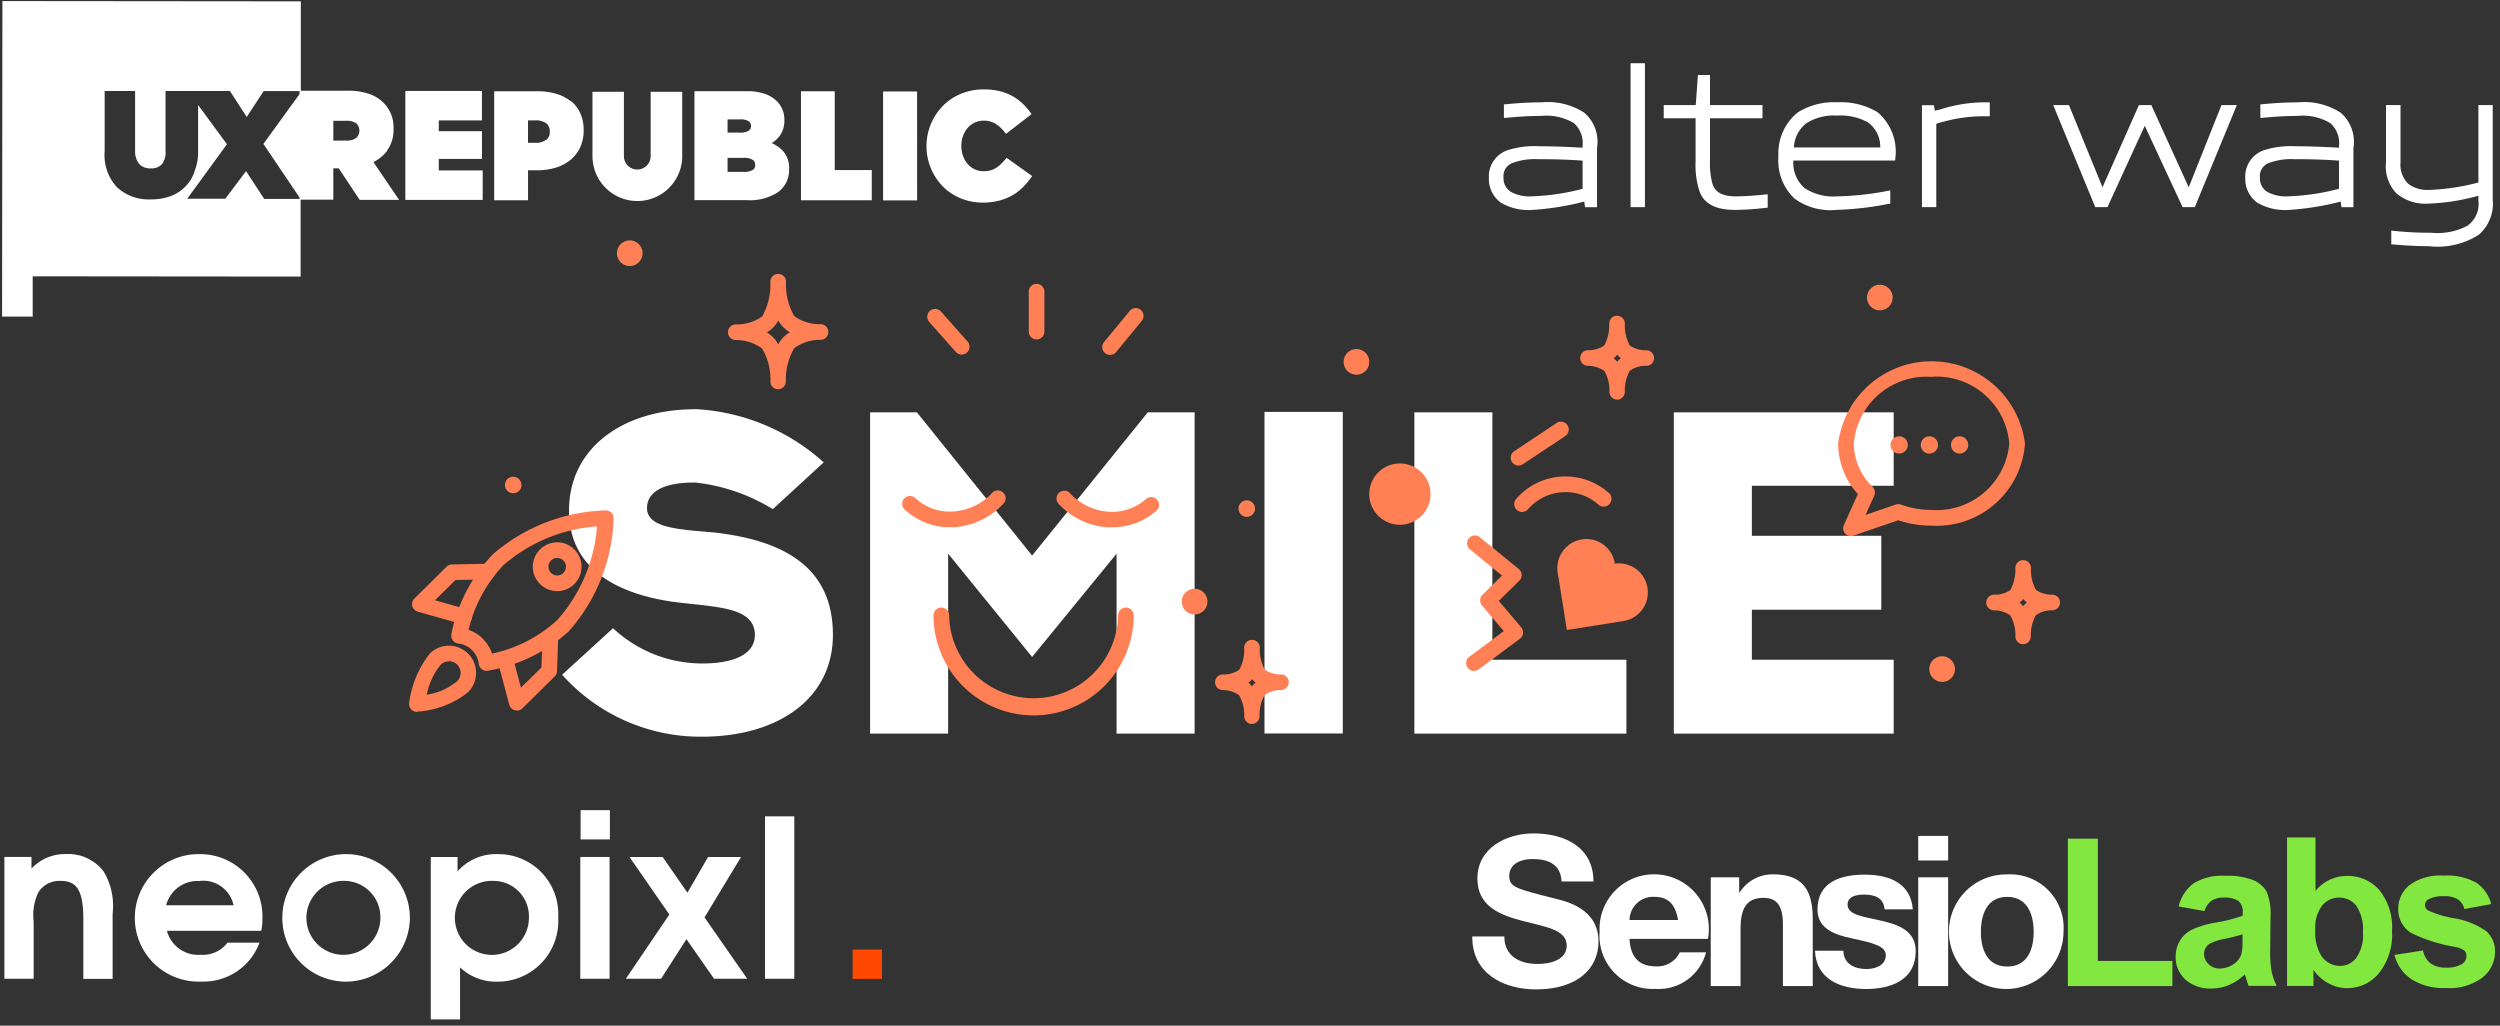<?xml version="1.0" encoding="UTF-8" standalone="no"?>
<svg
   xmlns:dc="http://purl.org/dc/elements/1.1/"
   xmlns:cc="http://creativecommons.org/ns#"
   xmlns:rdf="http://www.w3.org/1999/02/22-rdf-syntax-ns#"
   xmlns:svg="http://www.w3.org/2000/svg"
   xmlns="http://www.w3.org/2000/svg"
   xmlns:sodipodi="http://sodipodi.sourceforge.net/DTD/sodipodi-0.dtd"
   xmlns:inkscape="http://www.inkscape.org/namespaces/inkscape"
   data-name="Calque 1"
   version="1.1"
   viewBox="0 0 78 32"
   id="svg154"
   sodipodi:docname="smile-logo-custom-3.svg"
   inkscape:version="0.92.3 (2405546, 2018-03-11)">
  <rect x="0" y="0" width="78" height="32" fill="#333333" stroke="none"/>
  <sodipodi:namedview
     pagecolor="#ffffff"
     bordercolor="#666666"
     borderopacity="1"
     objecttolerance="10"
     gridtolerance="10"
     guidetolerance="10"
     inkscape:pageopacity="0"
     inkscape:pageshadow="2"
     inkscape:window-width="1920"
     inkscape:window-height="1019"
     id="namedview156"
     showgrid="false"
     inkscape:zoom="13.634469"
     inkscape:cx="33.05072"
     inkscape:cy="24.615852"
     inkscape:window-x="0"
     inkscape:window-y="0"
     inkscape:window-maximized="1"
     inkscape:current-layer="svg154" />
  <defs
     id="defs4">
    <style
       id="style2">.cls-1 {
        fill: #ff8054;
      }
      .cls-2 {
        fill: #3b73ff;
      }
      .cls-3 {
        fill: #ff4800;
      }
      .cls-4 {
        fill: #1a1a1a;
      }
      .cls-5, .cls-6 {
        fill: #12110b;
      }
      .cls-6 {
        fill-rule: evenodd;
      }
      .cls-7 {
        fill: none;
      }
      .cls-8 {
        fill: #82e83f;
      }
      .cls-9 {
        fill: #573eef;
      }</style>
  </defs>
  <path
     class="cls-1"
     d="M21.7,12.765a6.476,6.476,0,0,1,4,1.661l-1.589,1.46a5.809,5.809,0,0,0-2.406-.83h-.1c-.444,0-1.418.086-1.418.8,0,.545.8.631,1.432.7l.645.056c2.062.23,3.723,1,3.723,3.194,0,1.962-1.661,3.151-4.009,3.179h-.072a5.791,5.791,0,0,1-4.368-1.933L19.127,19.6a4.066,4.066,0,0,0,2.779,1.1h.072c1.03-.014,1.574-.344,1.574-.888,0-.719-.815-.83-1.618-.93l-.658-.072c-1.862-.2-3.523-.974-3.523-2.877,0-1.947,1.661-3.137,3.852-3.164Z"
     id="path6"
     style="fill:#ffffff;fill-opacity:1" />
  <polygon
     class="cls-1"
     points="34.837 22.889 34.837 17.275 32.202 20.497 29.582 17.275 29.582 22.889 27.147 22.889 27.147 12.865 28.607 12.865 32.202 17.333 35.811 12.865 37.272 12.865 37.272 22.889"
     id="polygon8"
     style="fill:#ffffff;fill-opacity:1" />
  <polygon
     class="cls-1"
     points="44.128 22.889 44.128 12.865 46.562 12.865 46.562 20.584 50.744 20.584 50.744 22.889"
     id="polygon10"
     style="fill:#ffffff;fill-opacity:1" />
  <polygon
     class="cls-1"
     points="58.696 16.717 58.696 19.023 54.658 19.023 54.658 20.584 59.083 20.584 59.083 22.889 52.223 22.889 52.223 12.865 59.083 12.865 59.083 15.156 54.658 15.156 54.658 16.717"
     id="polygon12"
     style="fill:#ffffff;fill-opacity:1" />
  <rect
     class="cls-1"
     x="39.452"
     y="12.851"
     width="2.443"
     height="10.034"
     id="rect14"
     style="fill:#ffffff;fill-opacity:1" />
  <path
     class="cls-2"
     d="M32.249,22.321A3.128,3.128,0,0,1,29.125,19.2a.244.244,0,0,1,.488,0,2.636,2.636,0,0,0,5.271,0,.244.244,0,1,1,.488,0A3.127,3.127,0,0,1,32.249,22.321Z"
     id="path16"
     style="fill:#ff8054;fill-opacity:1" />
  <path
     class="cls-2"
     d="M34.7,16.45c-.055,0-.11,0-.164,0a2.3,2.3,0,0,1-1.527-.752.245.245,0,0,1,.361-.327,1.807,1.807,0,0,0,1.2.594,1.6,1.6,0,0,0,1.2-.407.244.244,0,0,1,.327.36A2.071,2.071,0,0,1,34.7,16.45Z"
     id="path18"
     style="fill:#ff8054;fill-opacity:1" />
  <path
     class="cls-2"
     d="M29.646,16.45a2.064,2.064,0,0,1-1.405-.54.243.243,0,1,1,.3-.383.3.3,0,0,1,.027.023,1.588,1.588,0,0,0,1.2.407,1.8,1.8,0,0,0,1.2-.594.245.245,0,0,1,.361.327,2.3,2.3,0,0,1-1.527.755C29.755,16.448,29.7,16.45,29.646,16.45Z"
     id="path20"
     style="fill:#ff8054;fill-opacity:1" />
  <path
     class="cls-2"
     d="M63.125,20.1a.243.243,0,0,1-.244-.241h0a1.237,1.237,0,0,0-.16-.658.894.894,0,0,0-.509-.159.244.244,0,0,1,.006-.488h0a.848.848,0,0,0,.508-.148,1.335,1.335,0,0,0,.153-.686h0a.243.243,0,0,1,.244-.243h0a.244.244,0,0,1,.243.244v0a1.306,1.306,0,0,0,.154.681.838.838,0,0,0,.5.151h.008a.244.244,0,0,1,0,.488h0a.858.858,0,0,0-.511.156,1.28,1.28,0,0,0-.155.66.244.244,0,0,1-.244.242ZM63.011,18.8a.652.652,0,0,1,.055.05.675.675,0,0,1,.055.065.709.709,0,0,1,.058-.065.691.691,0,0,1,.057-.051.58.58,0,0,1-.058-.052.543.543,0,0,1-.051-.058.757.757,0,0,1-.053.06.747.747,0,0,1-.063.048Z"
     id="path22"
     style="fill:#ff8054;fill-opacity:1" />
  <path
     class="cls-2"
     d="M50.458,12.469a.244.244,0,0,1-.244-.242,1.209,1.209,0,0,0-.159-.653.886.886,0,0,0-.509-.16.244.244,0,0,1,0-.488h0a.85.85,0,0,0,.508-.148,1.335,1.335,0,0,0,.153-.684v0a.244.244,0,0,1,.244-.243h0a.244.244,0,0,1,.244.244h0a1.328,1.328,0,0,0,.153.684.848.848,0,0,0,.509.149h0a.244.244,0,0,1,.043.485h0a.258.258,0,0,1-.04,0h0a.857.857,0,0,0-.511.155,1.275,1.275,0,0,0-.155.66.244.244,0,0,1-.244.243Zm-.113-1.294c.019.016.037.033.055.05a.687.687,0,0,1,.055.066.721.721,0,0,1,.058-.066c.018-.018.037-.035.056-.051a.58.58,0,0,1-.058-.052.461.461,0,0,1-.051-.058.6.6,0,0,1-.053.059A.743.743,0,0,1,50.345,11.175Z"
     id="path24"
     style="fill:#ff8054;fill-opacity:1" />
  <path
     class="cls-2"
     d="M39.064,22.589a.244.244,0,0,1-.244-.242,1.228,1.228,0,0,0-.16-.656.868.868,0,0,0-.508-.16.244.244,0,0,1,.006-.488h0a.852.852,0,0,0,.508-.148,1.279,1.279,0,0,0,.152-.688h0a.245.245,0,0,1,.244-.244h0a.244.244,0,0,1,.244.244h0a1.317,1.317,0,0,0,.154.684.836.836,0,0,0,.506.15h0a.244.244,0,0,1,0,.488h0a.858.858,0,0,0-.511.156,1.262,1.262,0,0,0-.156.66.244.244,0,0,1-.244.242ZM38.95,21.3a.641.641,0,0,1,.055.049.7.7,0,0,1,.056.066q.027-.035.057-.066l.057-.051a.578.578,0,0,1-.059-.052.7.7,0,0,1-.051-.058.588.588,0,0,1-.052.06l-.063.052Z"
     id="path26"
     style="fill:#ff8054;fill-opacity:1" />
  <path
     class="cls-2"
     d="M24.281,12.147a.244.244,0,0,1-.244-.242,1.872,1.872,0,0,0-.262-1.035,1.388,1.388,0,0,0-.818-.261.244.244,0,0,1,0-.488h.006a1.353,1.353,0,0,0,.819-.249A2.037,2.037,0,0,0,24.036,8.8V8.789a.244.244,0,0,1,.244-.243h0a.243.243,0,0,1,.245.242h0a1.958,1.958,0,0,0,.257,1.075,1.342,1.342,0,0,0,.81.251H25.6a.244.244,0,0,1,0,.488h0a1.37,1.37,0,0,0-.821.261,1.969,1.969,0,0,0-.261,1.04.244.244,0,0,1-.244.242Zm-.359-1.775a1.077,1.077,0,0,1,.2.153.962.962,0,0,1,.159.221.953.953,0,0,1,.162-.226,1.01,1.01,0,0,1,.2-.153,1.044,1.044,0,0,1-.2-.156A.89.89,0,0,1,24.281,10a.881.881,0,0,1-.154.215,1.115,1.115,0,0,1-.2.157Z"
     id="path28"
     style="fill:#ff8054;fill-opacity:1" />
  <path
     class="cls-2"
     d="M32.341,10.59a.244.244,0,0,1-.244-.243h0V9.1a.244.244,0,0,1,.488,0v1.247A.244.244,0,0,1,32.341,10.59Z"
     id="path30"
     style="fill:#ff8054;fill-opacity:1" />
  <path
     class="cls-2"
     d="M34.635,11.072a.244.244,0,0,1-.245-.243.246.246,0,0,1,.056-.156l.793-.962a.244.244,0,1,1,.376.31l-.792.962A.24.24,0,0,1,34.635,11.072Z"
     id="path32"
     style="fill:#ff8054;fill-opacity:1" />
  <path
     class="cls-2"
     d="M30.005,11.062a.246.246,0,0,1-.183-.082l-.829-.933a.245.245,0,1,1,.365-.327l.827.933a.244.244,0,0,1-.18.409Z"
     id="path34"
     style="fill:#ff8054;fill-opacity:1" />
  <path
     class="cls-2"
     d="M48.883,19.657l1.75-.278a.905.905,0,1,0-.25-1.793h0a.9.9,0,0,0-1.031-.757h0a.909.909,0,0,0-.746,1.078c.1.607.254,1.58.281,1.75"
     id="path36"
     style="fill:#ff8054;fill-opacity:1" />
  <path
     class="cls-2"
     d="M47.488,15.972a.245.245,0,0,1-.181-.409,2.036,2.036,0,0,1,2.869-.2.244.244,0,1,1-.306.379l-.021-.018a1.549,1.549,0,0,0-2.179.169A.246.246,0,0,1,47.488,15.972Z"
     id="path38"
     style="fill:#ff8054;fill-opacity:1" />
  <path
     class="cls-2"
     d="M42.721,15.416a.956.956,0,1,1,.956.956.955.955,0,0,1-.956-.956v0"
     id="path40"
     style="fill:#ff8054;fill-opacity:1" />
  <path
     class="cls-2"
     d="M45.99,20.933a.245.245,0,0,1-.146-.443l1.074-.8-.679-.8a.243.243,0,0,1,.015-.332l.608-.6-1-.818a.244.244,0,0,1,.309-.378l1.216.993a.243.243,0,0,1,.035.342l-.019.021-.641.63.7.826a.245.245,0,0,1-.029.345l-.011.009-1.283.954A.248.248,0,0,1,45.99,20.933Z"
     id="path42"
     style="fill:#ff8054;fill-opacity:1" />
  <path
     class="cls-2"
     d="M47.38,14.525a.244.244,0,0,1-.136-.448l1.3-.865a.245.245,0,1,1,.29.394l-.019.013-1.3.864A.25.25,0,0,1,47.38,14.525Z"
     id="path44"
     style="fill:#ff8054;fill-opacity:1" />
  <path
     class="cls-2"
     d="M20.048,7.9a.4.4,0,1,1-.4-.4.4.4,0,0,1,.4.4"
     id="path46"
     style="fill:#ff8054;fill-opacity:1" />
  <path
     class="cls-2"
     d="M59.051,9.283a.4.4,0,1,1-.4-.4.4.4,0,0,1,.4.4v0"
     id="path48"
     style="fill:#ff8054;fill-opacity:1" />
  <path
     class="cls-2"
     d="M42.721,11.291a.4.4,0,1,1-.4-.4.4.4,0,0,1,.4.4h0"
     id="path50"
     style="fill:#ff8054;fill-opacity:1" />
  <path
     class="cls-2"
     d="M60.994,20.875a.4.4,0,1,1-.4-.4.4.4,0,0,1,.4.4h0"
     id="path52"
     style="fill:#ff8054;fill-opacity:1" />
  <path
     class="cls-2"
     d="M37.672,18.77a.4.4,0,1,1-.4-.4.4.4,0,0,1,.4.4h0"
     id="path54"
     style="fill:#ff8054;fill-opacity:1" />
  <path
     class="cls-2"
     d="M57.75,16.727a.245.245,0,0,1-.244-.244.251.251,0,0,1,.022-.1l.437-.968a2.369,2.369,0,0,1-.615-1.576,2.938,2.938,0,0,1,5.829,0A2.76,2.76,0,0,1,60.264,16.4a3.238,3.238,0,0,1-1.038-.168l-1.395.478A.223.223,0,0,1,57.75,16.727Zm2.514-4.968a2.275,2.275,0,0,0-2.426,2.078,1.917,1.917,0,0,0,.588,1.355.246.246,0,0,1,.051.273l-.272.6.94-.322a.243.243,0,0,1,.164,0,2.774,2.774,0,0,0,.954.167,2.275,2.275,0,0,0,2.427-2.077,2.274,2.274,0,0,0-2.426-2.077Z"
     id="path56"
     style="fill:#ff8054;fill-opacity:1" />
  <path
     class="cls-2"
     d="M58.985,13.883a.269.269,0,1,1,.268.268h0a.266.266,0,0,1-.268-.266v0"
     id="path58"
     style="fill:#ff8054;fill-opacity:1" />
  <path
     class="cls-2"
     d="M59.928,13.883a.269.269,0,1,1,.269.268h0a.266.266,0,0,1-.268-.266v0"
     id="path60"
     style="fill:#ff8054;fill-opacity:1" />
  <path
     class="cls-2"
     d="M60.871,13.883a.269.269,0,1,1,.269.268h0a.268.268,0,0,1-.268-.266v0"
     id="path62"
     style="fill:#ff8054;fill-opacity:1" />
  <path
     class="cls-2"
     d="M39.157,15.867a.258.258,0,1,1-.258-.257.257.257,0,0,1,.258.257h0"
     id="path64"
     style="fill:#ff8054;fill-opacity:1" />
  <path
     class="cls-2"
     d="M16.271,15.13a.258.258,0,1,1-.258-.257h0a.258.258,0,0,1,.255.257"
     id="path66"
     style="fill:#ff8054;fill-opacity:1" />
  <path
     class="cls-2"
     d="M13.009,22.212a.245.245,0,0,1-.244-.245.183.183,0,0,1,0-.033,3.143,3.143,0,0,1,.65-1.548.85.85,0,0,1,1.2.016l0,0a.851.851,0,0,1-.017,1.2h0a2.818,2.818,0,0,1-1.579.6Zm1-1.579a.364.364,0,0,0-.253.1,2.129,2.129,0,0,0-.442.943,1.936,1.936,0,0,0,.948-.423h0a.363.363,0,0,0-.253-.623Z"
     id="path68"
     style="fill:#ff8054;fill-opacity:1" />
  <path
     class="cls-2"
     d="M15.181,20.932a.247.247,0,0,1-.243-.217.716.716,0,0,0-.2-.421l-.006-.006a.719.719,0,0,0-.435-.21.246.246,0,0,1-.215-.271l0-.025A5.047,5.047,0,0,1,15.371,17.3,5.606,5.606,0,0,1,18.9,15.925h0a.244.244,0,0,1,.244.244v0a5.557,5.557,0,0,1-1.4,3.53,4.982,4.982,0,0,1-2.505,1.224A.273.273,0,0,1,15.181,20.932Zm-.562-1.281a1.23,1.23,0,0,1,.463.293l0,.006,0,0a1.183,1.183,0,0,1,.271.442,4.345,4.345,0,0,0,2.032-1.045,4.959,4.959,0,0,0,1.242-2.924,5,5,0,0,0-2.923,1.213A4.416,4.416,0,0,0,14.619,19.651Zm2.762-1.208a.761.761,0,1,1,.008-1.522.752.752,0,0,1,.536.228h0a.76.76,0,0,1-.542,1.294Zm0-1.034a.273.273,0,1,0,.2.083A.278.278,0,0,0,17.381,17.409Z"
     id="path70"
     style="fill:#ff8054;fill-opacity:1" />
  <path
     class="cls-2"
     d="M14.487,19.485a.237.237,0,0,1-.065-.009l-1.388-.392a.245.245,0,0,1-.169-.3.241.241,0,0,1,.063-.108l1.01-1a.242.242,0,0,1,.166-.065l1.107-.022a.244.244,0,0,1,.009.488h0l-1.01.02-.64.631.98.277a.244.244,0,0,1-.065.479Z"
     id="path72"
     style="fill:#ff8054;fill-opacity:1" />
  <path
     class="cls-2"
     d="M16.124,22.169a.242.242,0,0,1-.236-.182l-.351-1.329a.244.244,0,1,1,.472-.125l.244.923.641-.631.032-.915a.245.245,0,0,1,.489,0v.018l-.036,1.012a.247.247,0,0,1-.073.165L16.3,22.1A.243.243,0,0,1,16.124,22.169Z"
     id="path74"
     style="fill:#ff8054;fill-opacity:1" />
  <rect
     class="cls-3"
     x="26.603"
     y="29.627"
     width=".914"
     height=".914"
     id="rect76" />
  <path
     class="cls-4"
     d="M2.6,30.537V28.679c0-1.017-.275-1.195-.727-1.195a.774.774,0,0,0-.673.35,1.642,1.642,0,0,0-.15.913v1.79H.137v-3.8H.982V27.1a1.417,1.417,0,0,1,1.07-.452A1.378,1.378,0,0,1,3.24,27.2a2.088,2.088,0,0,1,.274,1.3V30.54H2.6Z"
     id="path78"
     style="fill:#ffffff" />
  <path
     class="cls-4"
     d="M6.262,29.789a.958.958,0,0,0,.835-.378h1A1.864,1.864,0,0,1,6.28,30.625a1.989,1.989,0,1,1-.056-3.976,1.943,1.943,0,0,1,1.962,2.042,1.446,1.446,0,0,1-.035.349H5.208a1.008,1.008,0,0,0,1.054.749m-.022-2.3a1.013,1.013,0,0,0-1.057.755H7.288A.967.967,0,0,0,6.24,27.484Z"
     id="path80"
     style="fill:#ffffff" />
  <path
     class="cls-4"
     d="m10.768 30.628a1.99 1.99 0 1 1 2.02-1.962 2.008 2.008 0 0 1-2.02 1.962zm0-3.144a1.154 1.154 0 1 0 1.1 1.151 1.129 1.129 0 0 0-1.1-1.151z"
     id="path82"
     style="fill:#ffffff" />
  <path
     class="cls-4"
     d="M15.52,30.628a1.625,1.625,0,0,1-1.166-.446v1.624H13.44V26.739h.836v.446a1.6,1.6,0,0,1,1.247-.536,1.87,1.87,0,0,1,1.893,1.974A1.892,1.892,0,0,1,15.52,30.628Zm-.109-3.144a1.155,1.155,0,1,0,1.091,1.16A1.105,1.105,0,0,0,15.411,27.484Z"
     id="path84"
     style="fill:#ffffff" />
  <path
     class="cls-4"
     d="M18.105,30.537v-3.8h.914v3.8h-.914Zm.01-4.347v-.913h.913v.913Z"
     id="path86"
     style="fill:#ffffff" />
  <path
     class="cls-4"
     d="M23.868,30.537V25.47h.914v5.067Z"
     id="path88"
     style="fill:#ffffff" />
  <polygon
     class="cls-4"
     points="23.313 30.537 21.981 28.623 23.12 26.739 22.091 26.739 21.448 27.852 20.675 26.739 19.64 26.739 20.884 28.532 19.527 30.537 20.625 30.537 21.417 29.302 22.278 30.537"
     id="polygon90"
     style="fill:#ffffff" />
  <path
     class="cls-7"
     d="M72.982,28.006a.672.672,0,0,0-.532.248,1.149,1.149,0,0,0-.213.757h0a1.42,1.42,0,0,0,.165.771.7.7,0,0,0,.613.354.627.627,0,0,0,.5-.251,1.235,1.235,0,0,0,.208-.792,1.333,1.333,0,0,0-.208-.833A.661.661,0,0,0,72.982,28.006Z"
     id="path108" />
  <path
     class="cls-7"
     d="M69.428,29.289a1.666,1.666,0,0,0-.486.155.37.37,0,0,0-.174.313.433.433,0,0,0,.139.322.482.482,0,0,0,.354.139.767.767,0,0,0,.458-.158.556.556,0,0,0,.212-.294,1.751,1.751,0,0,0,.034-.433l0-.183A5.279,5.279,0,0,1,69.428,29.289Z"
     id="path110" />
  <path
     class="cls-8"
     d="M73.215,27.33a1.254,1.254,0,0,0-.972.467V26.128h-.887v4.634l.824,0v-.5a1.351,1.351,0,0,0,.482.425,1.213,1.213,0,0,0,.566.143,1.276,1.276,0,0,0,.994-.465,1.936,1.936,0,0,0,.409-1.324,1.839,1.839,0,0,0-.4-1.276A1.307,1.307,0,0,0,73.215,27.33Zm.3,2.555a.627.627,0,0,1-.5.251.7.7,0,0,1-.613-.354,1.42,1.42,0,0,1-.165-.771h0a1.149,1.149,0,0,1,.213-.757.672.672,0,0,1,.532-.248.661.661,0,0,1,.534.254,1.333,1.333,0,0,1,.208.833A1.235,1.235,0,0,1,73.516,29.885Z"
     id="path112" />
  <path
     class="cls-8"
     d="M77.569,29.052a2.414,2.414,0,0,0-.989-.4,3.321,3.321,0,0,1-.833-.25.2.2,0,0,1-.087-.159.209.209,0,0,1,.1-.181.969.969,0,0,1,.5-.1.752.752,0,0,1,.429.1.522.522,0,0,1,.2.3l.837-.155a1.147,1.147,0,0,0-.461-.664,1.863,1.863,0,0,0-1.024-.224,1.624,1.624,0,0,0-1.069.3.932.932,0,0,0-.346.734.862.862,0,0,0,.4.755,4.92,4.92,0,0,0,1.363.433.734.734,0,0,1,.3.117.228.228,0,0,1,.063.168.281.281,0,0,1-.117.237.873.873,0,0,1-.518.126.774.774,0,0,1-.485-.134.654.654,0,0,1-.233-.4l-.891.139h0a1.282,1.282,0,0,0,.524.755,1.873,1.873,0,0,0,1.085.277,1.707,1.707,0,0,0,1.141-.331,1.015,1.015,0,0,0,.386-.794A.821.821,0,0,0,77.569,29.052Z"
     id="path114" />
  <polygon
     class="cls-8"
     points="65.453 26.166 64.517 26.166 64.517 30.765 67.779 30.765 67.779 29.981 65.453 29.981"
     id="polygon116" />
  <path
     class="cls-8"
     d="M70.83,29.659l.01-1.037a1.843,1.843,0,0,0-.118-.8.874.874,0,0,0-.409-.358,2.163,2.163,0,0,0-.885-.138,1.7,1.7,0,0,0-.986.233,1.275,1.275,0,0,0-.468.721l.806.146A.654.654,0,0,1,69,28.1a.642.642,0,0,1,.37-.093.761.761,0,0,1,.477.109.461.461,0,0,1,.126.365v.089a4.811,4.811,0,0,1-.863.218A2.952,2.952,0,0,0,68.4,29a.891.891,0,0,0-.381.341.962.962,0,0,0-.138.507.93.93,0,0,0,.3.711,1.145,1.145,0,0,0,.817.281,1.4,1.4,0,0,0,.555-.111,1.6,1.6,0,0,0,.485-.331c.006.016.017.051.032.1.033.115.062.2.085.262h.878a1.946,1.946,0,0,1-.16-.45A3.663,3.663,0,0,1,70.83,29.659Zm-.9.107a.556.556,0,0,1-.212.294.767.767,0,0,1-.458.158.482.482,0,0,1-.354-.139.433.433,0,0,1-.139-.322.37.37,0,0,1,.174-.313,1.666,1.666,0,0,1,.486-.155,5.279,5.279,0,0,0,.54-.139l0,.183A1.751,1.751,0,0,1,69.931,29.766Z"
     id="path118" />
  <path
     class="cls-4"
     d="M62.624,27.282a1.787,1.787,0,1,0,1.757,1.791A1.664,1.664,0,0,0,62.624,27.282Zm0,2.873c-.629,0-.82-.545-.82-1.082s.19-1.089.82-1.089.826.545.826,1.089S63.26,30.155,62.624,30.155Z"
     id="path124"
     style="fill:#ffffff" />
  <path
     class="cls-4"
     d="M55.315,27.28a1.212,1.212,0,0,0-1.037.564h-.016v-.472h-.887v3.393h.93v-1.78c0-.689.217-.971.722-.971.433,0,.6.277.6.832v1.919h.931V28.677C56.554,27.837,56.305,27.28,55.315,27.28Z"
     id="path126"
     style="fill:#ffffff" />
  <path
     class="cls-4"
     d="M48.489,28.029c-1.174-.3-1.4-.344-1.4-.7,0-.389.38-.527.708-.527.492,0,.892.142.925.7h.994c0-1.073-.9-1.5-1.873-1.5-.845,0-1.751.458-1.748,1.41,0,.869.712,1.136,1.4,1.318s1.387.266,1.387.767c0,.475-.55.579-.911.579-.551,0-1.036-.241-1.036-.859h-1c-.013,1.145.957,1.652,1.991,1.652,1.272,0,1.947-.638,1.947-1.49C49.876,28.329,48.83,28.114,48.489,28.029Z"
     id="path128"
     style="fill:#ffffff" />
  <path
     class="cls-4"
     d="M51.642,27.279a1.7,1.7,0,0,0-1.734,1.79,1.657,1.657,0,0,0,1.734,1.784,1.527,1.527,0,0,0,1.587-1.141h-.82a.77.77,0,0,1-.735.439c-.518,0-.806-.269-.832-.858l2.446,0A1.706,1.706,0,0,0,51.642,27.279Zm-.8,1.424a.734.734,0,0,1,.773-.721c.453,0,.656.249.741.721Z"
     id="path130"
     style="fill:#ffffff" />
  <rect
     class="cls-4"
     x="59.849"
     y="26.08"
     width=".933"
     height=".767"
     id="rect132"
     style="fill:#ffffff" />
  <path
     class="cls-4"
     d="M58.7,28.727c-.532-.125-1.056-.17-1.056-.5,0-.277.308-.315.518-.315.334,0,.61.1.636.46h.883c-.069-.833-.754-1.083-1.5-1.083s-1.475.224-1.475,1.089c0,.6.538.787,1.075.9.669.143,1.056.241,1.056.523,0,.328-.341.433-.61.433-.367,0-.708-.164-.714-.571l-.886,0c.039.9.807,1.194,1.595,1.194s1.548-.289,1.548-1.179C59.773,29.048,59.242,28.851,58.7,28.727Z"
     id="path134"
     style="fill:#ffffff" />
  <rect
     class="cls-4"
     x="59.849"
     y="27.372"
     width=".933"
     height="3.393"
     id="rect136"
     style="fill:#ffffff" />
  <path
     class="cls-9"
     d="M49.428,3.516A2.085,2.085,0,0,0,48.1,3.193a11.4,11.4,0,0,0-1.139.062l-.039,0v.423l.047,0c.411-.041.773-.061,1.106-.061a1.685,1.685,0,0,1,1.03.224.835.835,0,0,1,.271.721v.047c-.479-.029-.985-.046-1.362-.046a2.731,2.731,0,0,0-1,.131.865.865,0,0,0-.561.862.908.908,0,0,0,.381.772,1.715,1.715,0,0,0,.968.222,8.523,8.523,0,0,0,1.627-.261l.023.175h.375V4.616A1.192,1.192,0,0,0,49.428,3.516Zm-.051,1.5V5.89a7.073,7.073,0,0,1-1.589.236,1.222,1.222,0,0,1-.64-.135.494.494,0,0,1-.238-.454.432.432,0,0,1,.264-.446,2,2,0,0,1,.8-.125C48.5,4.966,48.974,4.981,49.377,5.012Z"
     id="path138"
     style="fill:#ffffff" />
  <rect
     class="cls-9"
     x="50.874"
     y="1.973"
     width=".447"
     height="4.49"
     id="rect140"
     style="fill:#ffffff" />
  <path
     class="cls-9"
     d="M54.174,6.126c-.429,0-.652-.116-.745-.388A2.486,2.486,0,0,1,53.352,5V3.69H54.99V3.279H53.352V2.341h-.377l-.067.938h-1V3.69h.994V5.052a2.638,2.638,0,0,0,.112.884c.131.412.5.613,1.12.613a8.378,8.378,0,0,0,.981-.068l.037,0V6.06l-.047.005A9.158,9.158,0,0,1,54.174,6.126Z"
     id="path142"
     style="fill:#ffffff" />
  <path
     class="cls-9"
     d="M58.578,3.5a2.219,2.219,0,0,0-1.263-.308,2.1,2.1,0,0,0-1.234.322,1.64,1.64,0,0,0-.594,1.359,1.637,1.637,0,0,0,.5,1.321,1.9,1.9,0,0,0,1.316.354,9.728,9.728,0,0,0,1.639-.191l.035-.006V5.94l-.05.009a9.168,9.168,0,0,1-1.594.177,1.661,1.661,0,0,1-1.028-.255,1.041,1.041,0,0,1-.351-.862h3.177V4.966A1.614,1.614,0,0,0,58.578,3.5ZM55.969,4.6a1.018,1.018,0,0,1,.384-.751,1.609,1.609,0,0,1,.962-.243,1.783,1.783,0,0,1,.959.208.928.928,0,0,1,.389.786Z"
     id="path144"
     style="fill:#ffffff" />
  <path
     class="cls-9"
     d="M60.585,3.4c-.068.018-.14.037-.218.056l-.029-.174h-.373V6.463h.447v-2.6a4.9,4.9,0,0,1,1.418-.236h.251V3.193h-.208A4.5,4.5,0,0,0,60.585,3.4Z"
     id="path146"
     style="fill:#ffffff" />
  <polygon
     class="cls-9"
     points="68.288 5.843 67.121 3.279 66.734 3.279 65.598 5.843 64.551 3.279 64.06 3.279 65.361 6.436 65.372 6.463 65.753 6.463 66.916 3.925 68.097 6.463 68.478 6.463 69.789 3.279 69.31 3.279"
     id="polygon148"
     style="fill:#ffffff" />
  <path
     class="cls-9"
     d="M73.028,3.516A2.091,2.091,0,0,0,71.7,3.193a11.4,11.4,0,0,0-1.139.062l-.038,0v.423l.046,0c.412-.041.774-.061,1.107-.061a1.683,1.683,0,0,1,1.029.224.835.835,0,0,1,.272.721v.047c-.479-.029-.985-.046-1.363-.046a2.731,2.731,0,0,0-1,.131.865.865,0,0,0-.561.862.908.908,0,0,0,.381.772,1.718,1.718,0,0,0,.969.222,8.525,8.525,0,0,0,1.626-.261l.023.175h.375V4.616A1.193,1.193,0,0,0,73.028,3.516Zm-.051,1.5V5.89a7.082,7.082,0,0,1-1.59.236,1.224,1.224,0,0,1-.64-.135.492.492,0,0,1-.237-.454.433.433,0,0,1,.263-.446,2,2,0,0,1,.805-.125C72.1,4.966,72.573,4.981,72.977,5.012Z"
     id="path150"
     style="fill:#ffffff" />
  <path
     class="cls-9"
     d="M77.326,3.279V5.693a6.747,6.747,0,0,1-1.516.231,1,1,0,0,1-.677-.192.844.844,0,0,1-.237-.668V3.279h-.453V5.064a1.225,1.225,0,0,0,.32.964,1.407,1.407,0,0,0,1.017.324,6.6,6.6,0,0,0,1.546-.245v.141a.841.841,0,0,1-.35.8,2.017,2.017,0,0,1-1.129.213A10.662,10.662,0,0,1,74.656,7.2l-.048-.006v.431l.039,0c.412.037.791.056,1.127.056a2.4,2.4,0,0,0,1.561-.354,1.289,1.289,0,0,0,.438-1.112V3.279Z"
     id="path152"
     style="fill:#ffffff" />
  <g
     id="g132"
     style="fill:#ffffff">
    <path
       inkscape:connector-curvature="0"
       class="cls-1"
       d="M 11.118,4.3 A 0.474,0.474 0 0 1 10.811,4.386 H 10.4 V 3.768 h 0.405 a 0.524,0.524 0 0 1 0.311,0.08 0.316,0.316 0 0 1 0,0.456 M 7.678,5.337 7.029,6.2 H 5.842 L 7.081,4.5 6.181,3.276 V 4.701 A 1.614,1.614 0 0 1 6.075,5.329 v 0 a 1.16,1.16 0 0 1 -0.3,0.5 1.259,1.259 0 0 1 -0.478,0.3 A 1.778,1.778 0 0 1 4.704,6.221 1.456,1.456 0 0 1 3.645,5.838 1.479,1.479 0 0 1 3.265,4.718 V 2.839 h 0.95 V 4.701 A 0.624,0.624 0 0 0 4.352,5.127 0.475,0.475 0 0 0 4.705,5.253 0.446,0.446 0 0 0 5.044,5.132 0.584,0.584 0 0 0 5.165,4.723 V 2.84 H 7.174 L 7.698,3.65 8.227,2.841 H 9.346 V 2.935 L 8.218,4.49 9.343,6.158 v 0.048 h -1.1 L 7.676,5.338 Z m 4.4,-0.64 A 1.1,1.1 0 0 0 12.278,4.02 1.075,1.075 0 0 0 11.969,3.21 1.163,1.163 0 0 0 11.518,2.93 2.027,2.027 0 0 0 10.856,2.83 H 9.386 V 0.042 L 0.075,0.033 0.065,9.879 H 1.02 V 8.621 l 8.359,0.008 v -2.4 H 10.4 V 5.251 h 0.169 l 0.652,0.984 h 1.23 l -0.8,-1.178 a 1.2,1.2 0 0 0 0.433,-0.361"
       id="path116"
       style="fill:#ffffff" />
    <path
       inkscape:connector-curvature="0"
       class="cls-1"
       d="m 13.689,4.958 h 1.348 V 4.093 H 13.69 V 3.757 h 1.347 v -0.92 h -2.39 v 3.4 H 15.06 V 5.317 H 13.69 V 4.958 Z"
       id="path118-5"
       style="fill:#ffffff" />
    <path
       inkscape:connector-curvature="0"
       class="cls-1"
       d="m 17.045,4.356 a 0.5,0.5 0 0 1 -0.328,0.1 h -0.243 v -0.7 h 0.238 a 0.535,0.535 0 0 1 0.334,0.093 0.315,0.315 0 0 1 0.107,0.267 0.306,0.306 0 0 1 -0.109,0.25 m 0.772,-1.2 A 1.315,1.315 0 0 0 17.362,2.929 2.015,2.015 0 0 0 16.783,2.848 h -1.364 v 3.4 h 1.056 V 5.313 h 0.262 A 2.073,2.073 0 0 0 17.318,5.237 1.35,1.35 0 0 0 17.786,5 1.124,1.124 0 0 0 18.098,4.606 1.255,1.255 0 0 0 18.21,4.058 1.235,1.235 0 0 0 18.11,3.544 1.063,1.063 0 0 0 17.818,3.155"
       id="path120"
       style="fill:#ffffff" />
    <path
       inkscape:connector-curvature="0"
       class="cls-1"
       d="M 23.488,5.3 A 0.492,0.492 0 0 1 23.212,5.363 H 22.7 V 4.925 h 0.5 a 0.5,0.5 0 0 1 0.287,0.064 0.178,0.178 0 0 1 0.075,0.159 0.173,0.173 0 0 1 -0.077,0.155 M 22.7,3.725 h 0.4 a 0.463,0.463 0 0 1 0.26,0.058 0.165,0.165 0 0 1 0.069,0.151 0.159,0.159 0 0 1 -0.073,0.147 0.525,0.525 0 0 1 -0.275,0.057 H 22.7 Z m 1.383,0.737 A 0.989,0.989 0 0 0 24.314,4.256 0.792,0.792 0 0 0 24.472,3.741 0.813,0.813 0 0 0 24.411,3.413 0.8,0.8 0 0 0 24.242,3.161 1.007,1.007 0 0 0 23.851,2.924 1.714,1.714 0 0 0 23.303,2.845 h -1.636 v 3.4 h 1.647 A 1.592,1.592 0 0 0 24.266,6 0.852,0.852 0 0 0 24.621,5.269 0.789,0.789 0 0 0 24.421,4.702 1.115,1.115 0 0 0 24.08,4.465"
       id="path122"
       style="fill:#ffffff" />
    <path
       inkscape:connector-curvature="0"
       class="cls-1"
       d="M 26.047,2.848 H 24.99 v 3.4 h 2.209 V 5.306 H 26.044 V 2.849 Z"
       id="path124-6"
       style="fill:#ffffff" />
    <path
       inkscape:connector-curvature="0"
       class="cls-2"
       d="m 28.614,6.253 h -1.062 v -3.4 h 1.061 z"
       id="path126-2"
       style="fill:#ffffff" />
    <path
       inkscape:connector-curvature="0"
       class="cls-1"
       d="M 31.409,4.921 31.362,4.976 A 1.813,1.813 0 0 1 31.217,5.13 0.906,0.906 0 0 1 31.067,5.245 0.611,0.611 0 0 1 30.898,5.317 0.8,0.8 0 0 1 30.689,5.342 0.637,0.637 0 0 1 30.41,5.282 0.667,0.667 0 0 1 30.192,5.118 0.784,0.784 0 0 1 30.047,4.867 0.939,0.939 0 0 1 29.994,4.544 a 0.866,0.866 0 0 1 0.054,-0.307 0.8,0.8 0 0 1 0.145,-0.249 0.674,0.674 0 0 1 0.218,-0.163 0.645,0.645 0 0 1 0.28,-0.06 0.685,0.685 0 0 1 0.362,0.091 1.1,1.1 0 0 1 0.285,0.26 L 31.386,4.177 32.186,3.56 32.141,3.5 A 1.857,1.857 0 0 0 31.887,3.214 1.584,1.584 0 0 0 31.565,2.986 1.646,1.646 0 0 0 31.173,2.84 2.026,2.026 0 0 0 30.701,2.789 1.838,1.838 0 0 0 29.987,2.924 1.7,1.7 0 0 0 29.421,3.3 a 1.8,1.8 0 0 0 0,2.521 1.666,1.666 0 0 0 0.556,0.368 1.81,1.81 0 0 0 0.683,0.132 2.053,2.053 0 0 0 0.5,-0.058 1.692,1.692 0 0 0 0.409,-0.16 1.557,1.557 0 0 0 0.327,-0.244 2.429,2.429 0 0 0 0.261,-0.3 l 0.048,-0.065 -0.8,-0.571 z"
       id="path128-9"
       style="fill:#ffffff" />
    <path
       inkscape:connector-curvature="0"
       class="cls-1"
       d="m 20.3,4.872 a 0.417,0.417 0 0 1 -0.834,0 V 2.865 h -0.981 v 2.007 a 1.4,1.4 0 0 0 2.8,0 V 2.865 H 20.3 Z"
       id="path130-1"
       style="fill:#ffffff" />
  </g>
</svg>
